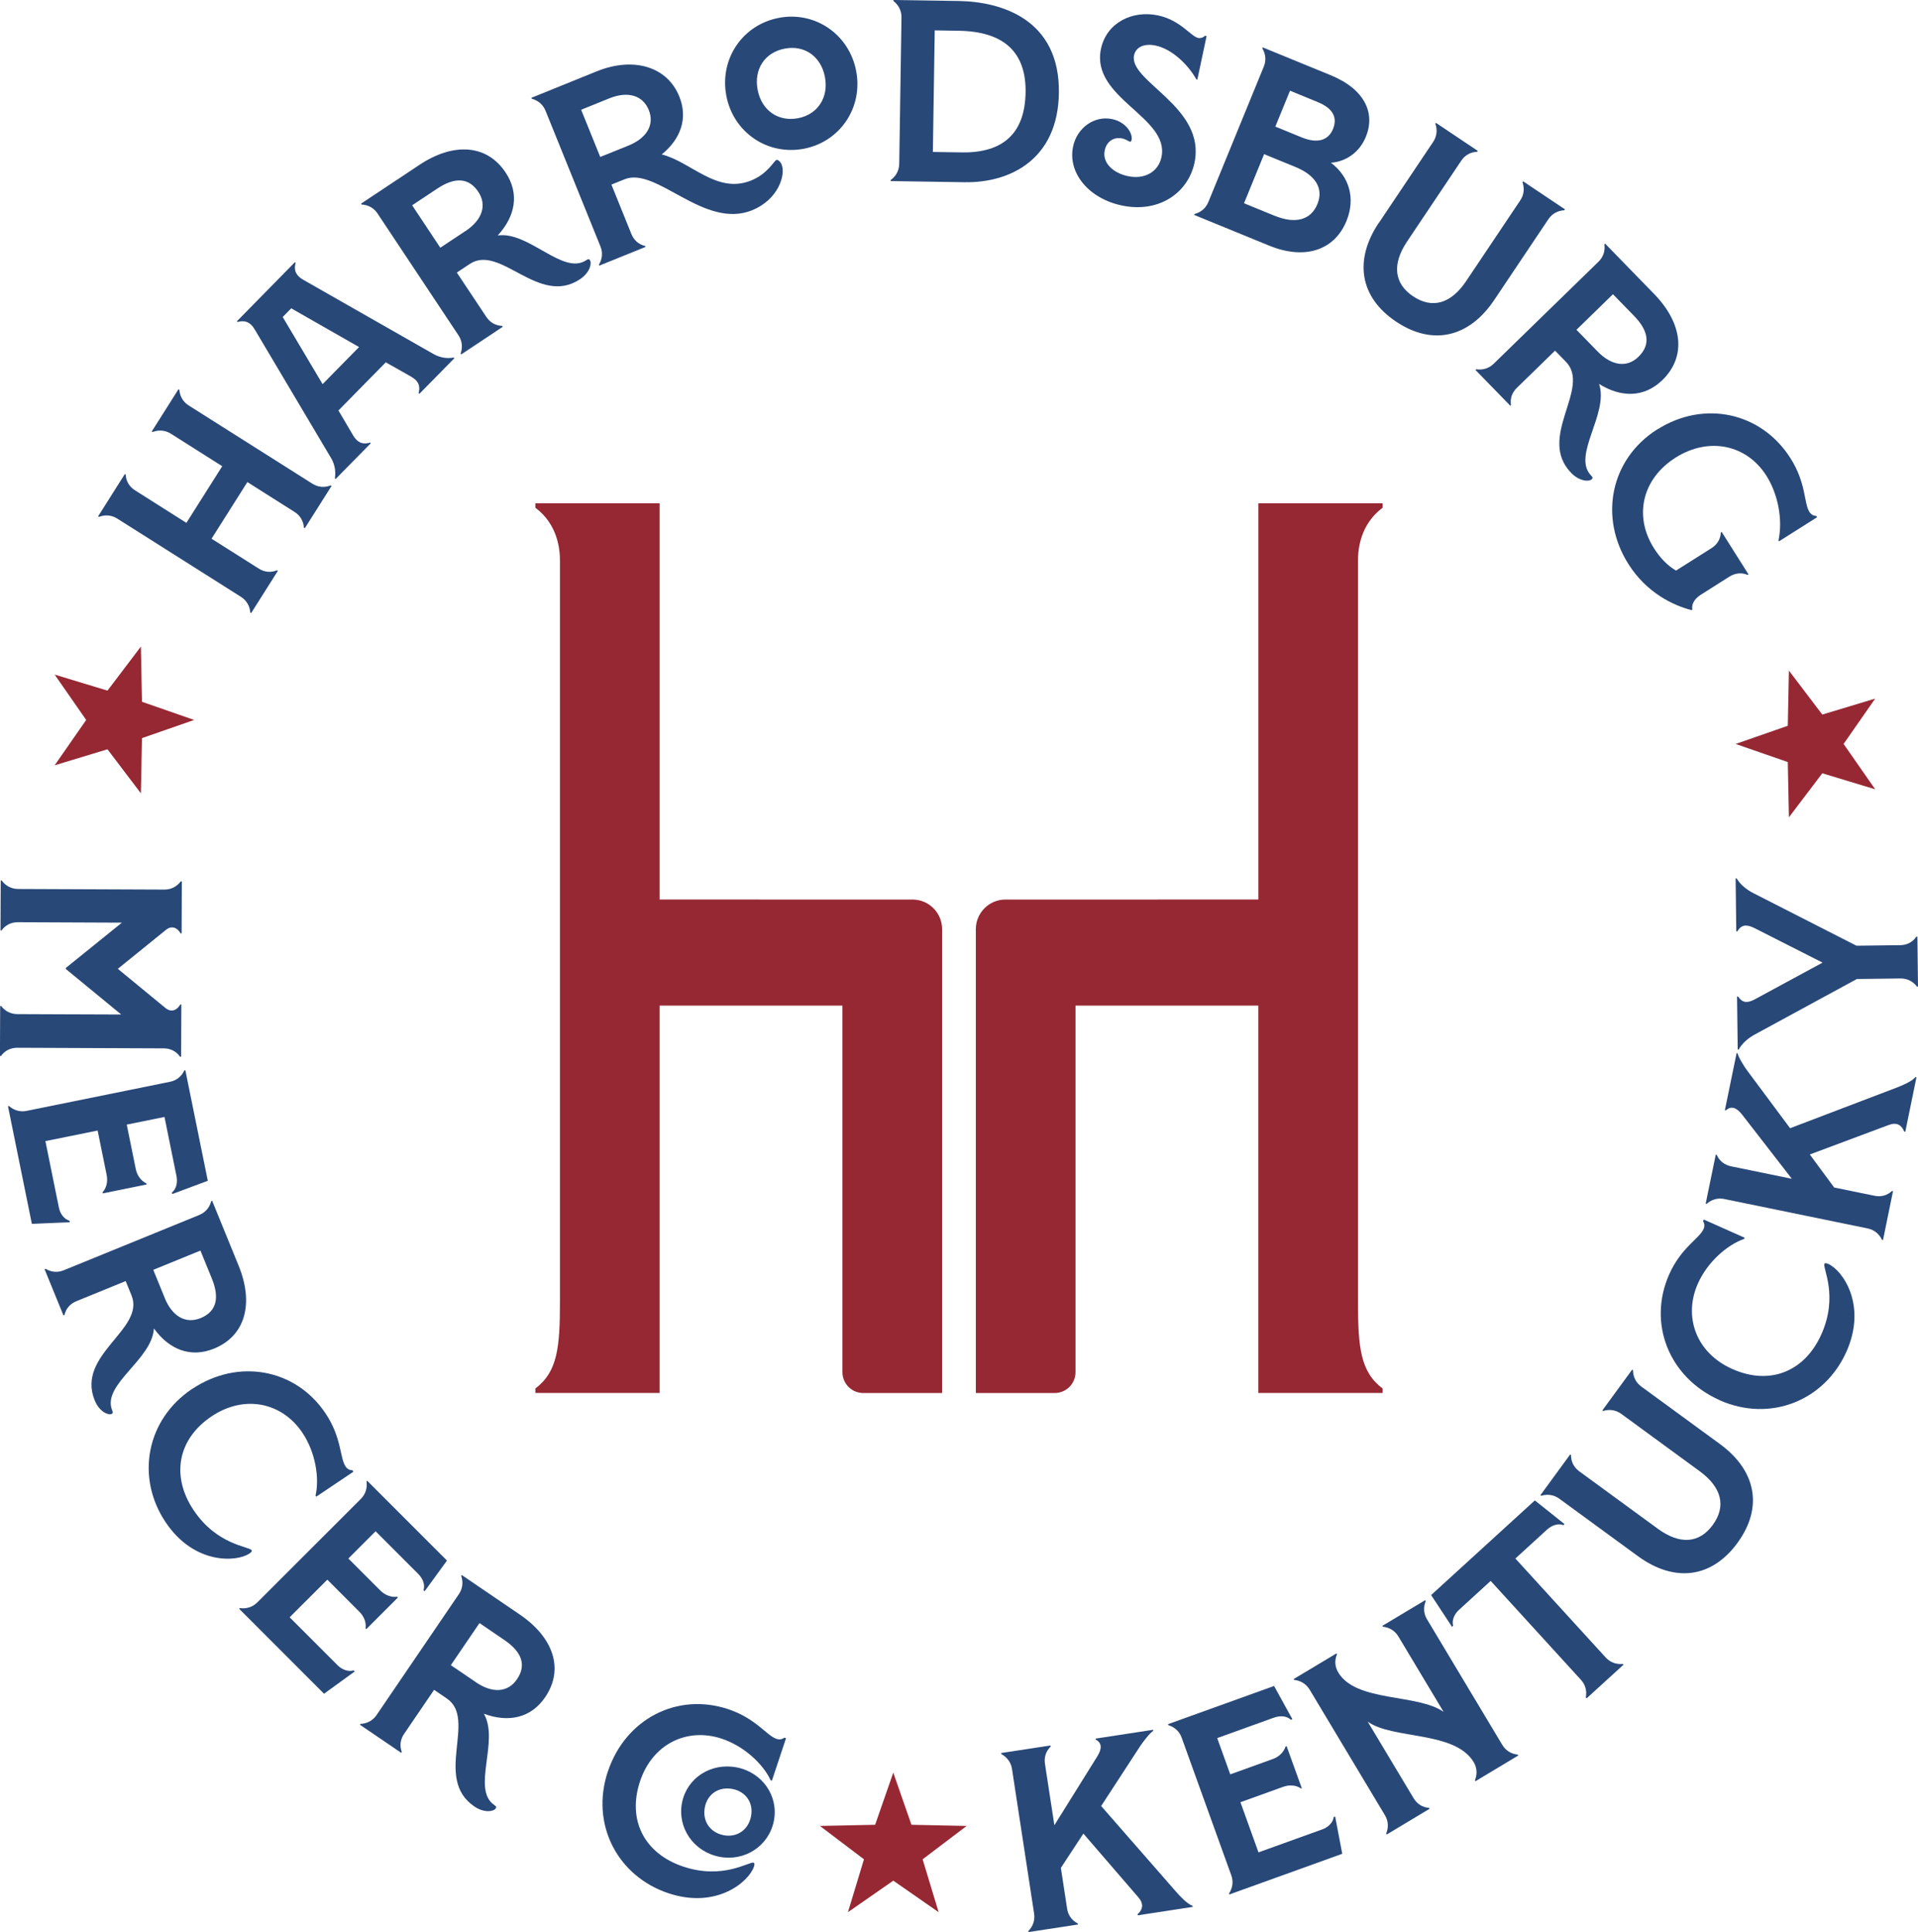 <svg xmlns="http://www.w3.org/2000/svg" id="Layer_2" viewBox="0 0 348.52 351.04"><defs><style>      .cls-1 {        fill: #284878;      }      .cls-2 {        fill: #962833;      }    </style></defs><g id="Layer_1-2" data-name="Layer_1"><g><g><g><path class="cls-1" d="M55.23,95.87c-.09-1.17-.66-2.2-1.7-2.85l-8.58-5.43-6.51,10.29,8.58,5.43c1.03.65,2.18.77,3.31.31l.16.1-4.85,7.67-.16-.1c-.09-1.17-.67-2.2-1.7-2.85l-22.48-14.22c-1.03-.65-2.21-.73-3.31-.31l-.16-.1,4.85-7.67.16.1c.07,1.21.66,2.2,1.7,2.85l9.33,5.91,6.51-10.29-9.33-5.91c-1.03-.65-2.21-.73-3.31-.31l-.16-.1,4.85-7.67.16.1c.09,1.17.67,2.2,1.7,2.85l22.48,14.22c1.03.65,2.21.73,3.31.31l.16.1-4.85,7.67-.16-.1Z"></path><path class="cls-1" d="M60.15,83.21l-13.9-23.41c-.67-1.12-1.61-1.71-3.07-1.3l-.13-.13,10.54-10.73.13.13c-.42,1.5.22,2.39,1.36,3.05l23.65,13.48c1.3.75,2.63.87,3.7.66l.13.13-6.36,6.47-.13-.13c.39-1.53-.22-2.33-1.39-3.01l-4.58-2.59-8.6,8.75,2.67,4.53c.64,1.09,1.54,1.78,3.07,1.3l.13.13-6.39,6.5-.13-.13c.16-.96.11-2.33-.7-3.72ZM65.25,63.06l-12.33-7.04-1.55,1.58,7.25,12.2,6.62-6.74Z"></path><path class="cls-1" d="M91.25,59.22l.1.16-7.55,5.02-.1-.16c.39-1.11.29-2.28-.38-3.3l-14.72-22.15c-.68-1.02-1.72-1.57-2.89-1.63l-.1-.16,10.61-7.05c6.19-4.11,12.25-3.73,15.65,1.39,2.55,3.83,1.79,7.95-1.43,11.44,5.68-.79,11.85,7.31,16.08,4.5.39-.26.52-.23.68,0,.36.55.02,2.24-1.82,3.46-7.52,4.99-14.46-6.47-20.02-2.78l-2.35,1.56,5.36,8.06c.68,1.02,1.68,1.59,2.89,1.63ZM84.59,41.98c3.05-2.03,3.93-4.7,2.32-7.13-1.77-2.66-4.35-2.64-7.44-.59l-4.58,3.04,5.12,7.71,4.58-3.04Z"></path><path class="cls-1" d="M117.24,44.69l.07.17-8.41,3.4-.07-.17c.61-1.01.74-2.18.28-3.31l-9.98-24.66c-.46-1.13-1.37-1.88-2.5-2.18l-.07-.17,11.85-4.8c6.71-2.72,12.83-.88,15.03,4.57,1.59,3.92.28,7.7-3.2,10.52,5.36,1.33,9.99,7.27,16.26,4.73,3.01-1.22,4.1-3.53,4.58-3.73.17-.07.66.14.95.83.78,1.92-.65,6.4-5.36,8.31-8.76,3.54-17.38-7.98-23.17-5.63l-2.4.97,3.63,8.98c.46,1.13,1.33,1.9,2.51,2.18ZM114.17,26.46c3.4-1.37,4.79-3.82,3.72-6.47-1.08-2.66-3.79-3.48-7.15-2.13l-5.14,2.08,3.47,8.58,5.1-2.06Z"></path><path class="cls-1" d="M131.98,17.39c-1.27-6.7,2.96-12.9,9.57-14.15,6.56-1.24,12.76,2.99,14.03,9.69,1.26,6.65-2.97,12.86-9.53,14.1-6.6,1.25-12.81-2.98-14.07-9.63ZM145,21.48c3.6-.68,5.6-3.79,4.9-7.48-.71-3.74-3.69-5.85-7.29-5.17-3.65.69-5.65,3.75-4.94,7.49.7,3.69,3.69,5.85,7.34,5.16Z"></path><path class="cls-1" d="M161.85,32.71c.95-.69,1.53-1.72,1.55-2.94l.41-26.6c.02-1.22-.53-2.26-1.46-2.98v-.19s11.85.18,11.85.18c7.71.12,18.42,3.29,18.21,16.74-.18,11.94-8.71,16.32-17.13,16.19l-13.44-.21v-.19ZM174.77,27.69c7.57.12,11.48-3.54,11.59-10.91.11-7.28-3.92-11.06-12.14-11.19l-4.37-.07-.34,22.09,5.26.08Z"></path><path class="cls-1" d="M194.98,26.66c.75-3.54,3.95-5.69,7.12-5.02,2.57.55,3.76,2.67,3.52,3.78-.06.28-.17.35-.31.32-.28-.06-.63-.42-1.37-.58-1.61-.34-2.87.59-3.2,2.15-.48,2.25,1.48,4.11,4.19,4.69,3.13.67,5.56-.83,6.12-3.45,1.56-7.31-12.91-10.68-10.99-19.69,1-4.69,5.64-7.06,10.37-6.06,4.09.87,5.96,3.82,7.3,4.1.37.08.88-.05,1.24-.41l.28.06-1.68,7.91-.18-.04c-1.53-2.73-4.45-5.51-7.39-6.14-2.16-.46-3.63.33-3.93,1.76-1.02,4.78,13.14,9.38,10.98,19.54-1.18,5.52-6.52,9.18-13.23,7.75-6.11-1.3-9.82-6.03-8.83-10.68Z"></path><path class="cls-1" d="M217.06,38.88c1.14-.3,2.05-1.04,2.51-2.17l10.08-24.62c.46-1.13.33-2.3-.27-3.31l.07-.17,12.31,5.04c6.31,2.58,8.17,6.95,6.43,11.21-1.16,2.83-3.62,4.51-6.35,4.71,3.3,2.47,4.53,6.43,2.82,10.6-2.14,5.22-7.45,7.16-14.06,4.45l-13.61-5.57.07-.17ZM231.61,39.2c3.78,1.55,6.59.77,7.77-2.1,1.23-3-.51-5.34-4.03-6.78l-5.65-2.31-3.65,8.92,5.57,2.28ZM236.52,24.96c2.91,1.19,4.87.52,5.7-1.52.87-2.13-.07-3.79-2.77-4.89l-5.04-2.07-2.67,6.52,4.78,1.96Z"></path><path class="cls-1" d="M250.58,40.46l9.84-14.68c.68-1.01.79-2.19.4-3.3l.1-.16,7.61,5.1-.11.16c-1.21.04-2.22.61-2.9,1.62l-9.84,14.68c-2.77,4.14-2.35,7.65,1.08,9.95,3.48,2.33,6.88,1.38,9.65-2.75l9.84-14.68c.68-1.01.79-2.19.4-3.3l.11-.16,7.61,5.1-.11.16c-1.17.06-2.22.61-2.9,1.62l-9.84,14.68c-4.58,6.83-11.22,8.38-17.85,3.93-6.6-4.42-7.69-11.15-3.11-17.98Z"></path><path class="cls-1" d="M274.58,73.59l-.14.13-6.33-6.5.13-.13c1.16.18,2.3-.14,3.17-.99l19.06-18.56c.88-.85,1.22-1.98,1.07-3.14l.13-.13,8.89,9.13c5.18,5.32,5.93,11.35,1.52,15.65-3.3,3.21-7.49,3.22-11.51.71,1.82,5.44-5,13-1.45,16.64.33.34.33.47.12.67-.47.46-2.2.44-3.74-1.15-6.3-6.47,3.7-15.41-.96-20.19l-1.97-2.02-6.94,6.76c-.88.85-1.26,1.94-1.07,3.14ZM290.3,63.86c2.56,2.63,5.35,3,7.43.96,2.29-2.23,1.79-4.76-.8-7.42l-3.84-3.94-6.63,6.46,3.84,3.94Z"></path><path class="cls-1" d="M301.18,78.01c8.46-5.35,18.87-3.14,24.19,5.28,2.86,4.53,2.4,8.1,3.4,9.69.33.52.75.75,1.26.76l.15.24-6.91,4.37-.1-.16c.79-3.67-.03-8.32-2.19-11.74-3.59-5.68-10.46-7.12-16.5-3.31-6.08,3.84-7.64,10.61-3.95,16.45,1.21,1.91,2.52,3.19,4.02,4.08l6.44-4.07c1.03-.65,1.67-1.67,1.7-2.85l.16-.1,4.87,7.71-.16.1c-1.08-.48-2.27-.34-3.31.31l-5.24,3.32c-1.23.78-1.67,1.84-1.49,2.66l-.16.1c-3.25-.83-8.13-3.09-11.47-8.38-5.35-8.46-3.31-19.04,5.27-24.47Z"></path></g><path class="cls-1" d="M.32,160c.7.94,1.73,1.51,2.96,1.52l26.6.11c1.22,0,2.26-.55,2.97-1.49h.19s-.04,9.45-.04,9.45h-.19c-.51-.94-1.54-1.56-2.68-.62l-8.72,7.06,8.67,7.13c1.12.9,2.16.29,2.68-.65h.19s-.04,9.49-.04,9.49h-.19c-.7-.99-1.73-1.51-2.96-1.52l-26.61-.11c-1.22,0-2.26.51-2.97,1.49h-.19s.04-9.07.04-9.07h.19c.7.94,1.73,1.46,2.96,1.47l18.85.07-10.07-8.27v-.19s10.19-8.23,10.19-8.23l-18.9-.08c-1.22,0-2.26.51-2.97,1.49H.09s.04-9.07.04-9.07h.19Z"></path><path class="cls-1" d="M18.63,216.64c.74-.82.99-1.98.75-3.17l-1.64-8.06-9.49,1.92,2.45,12.07c.24,1.2,1.01,2.14,1.92,2.39l.06.28-6.89.29-4.34-21.37.18-.04c.88.78,2,1.13,3.2.89l26.07-5.29c1.2-.24,2.1-1,2.6-2.06l.18-.04,4.08,20.09-6.46,2.41-.06-.28c.78-.64,1.08-1.75.82-3.04l-2.17-10.69-6.86,1.39,1.64,8.06c.24,1.2.96,2.15,1.93,2.63l.04.19-7.97,1.62-.04-.19Z"></path><path class="cls-1" d="M11.7,238.93l-.17.07-3.43-8.4.17-.07c1.01.6,2.18.74,3.31.27l24.63-10.05c1.13-.46,1.88-1.37,2.17-2.51l.17-.07,4.81,11.79c2.8,6.88,1.24,12.74-4.46,15.07-4.27,1.74-8.15.18-10.93-3.66-.35,5.73-9.5,10.17-7.59,14.87.18.44.12.56-.13.67-.61.25-2.2-.42-3.04-2.47-3.41-8.36,9.21-12.89,6.69-19.07l-1.06-2.61-8.96,3.66c-1.13.46-1.89,1.33-2.17,2.51ZM29.92,235.81c1.38,3.39,3.83,4.78,6.53,3.68,2.96-1.21,3.45-3.74,2.05-7.18l-2.08-5.09-8.57,3.5,2.08,5.09Z"></path><path class="cls-1" d="M34.91,252.37c8.4-5.63,18.82-3.67,24.23,4.41,2.98,4.45,2.58,8.06,3.65,9.66.31.47.74.69,1.25.69l.18.27-6.75,4.53-.13-.2c.74-3.21-.03-7.9-2.39-11.41-3.66-5.47-10.47-7.01-16.49-2.99-6.25,4.19-7.38,10.94-3.27,17.07,4.27,6.36,10.05,6.56,10.53,7.26.1.16-.04.36-.39.6-2.38,1.6-10.09,2.01-15.24-5.69-5.44-8.12-3.54-18.62,4.82-24.22Z"></path><path class="cls-1" d="M66.42,295.89c.17-1.1-.26-2.19-1.13-3.06l-5.81-5.82-6.85,6.84,8.71,8.71c.86.86,2.03,1.23,2.92.93l.2.2-5.58,4.05-15.42-15.43.13-.13c1.16.17,2.29-.17,3.16-1.03l18.82-18.81c.86-.86,1.2-1.99,1.03-3.16l.13-.13,14.49,14.49-4.06,5.58-.2-.2c.3-.96-.07-2.06-1-2.99l-7.71-7.71-4.95,4.95,5.82,5.82c.86.86,1.99,1.26,3.06,1.13l.13.13-5.75,5.75-.13-.13Z"></path><path class="cls-1" d="M73.01,318.32l-.11.15-7.5-5.1.11-.15c1.17-.05,2.22-.59,2.91-1.6l14.97-21.99c.69-1.01.8-2.18.42-3.29l.11-.16,10.53,7.17c6.14,4.18,8.08,9.93,4.61,15.02-2.59,3.81-6.69,4.65-11.14,3,2.87,4.97-2.3,13.73,1.9,16.59.39.26.41.4.25.63-.37.54-2.07.87-3.89-.38-7.46-5.08.54-15.83-4.97-19.59l-2.33-1.59-5.45,8c-.69,1.01-.84,2.16-.42,3.29ZM86.47,305.65c3.03,2.06,5.83,1.87,7.47-.54,1.8-2.64.8-5.02-2.26-7.11l-4.55-3.1-5.21,7.65,4.55,3.09Z"></path><path class="cls-1" d="M110.45,321.89c3.19-9.59,12.62-14.43,21.86-11.35,5.08,1.69,6.97,4.8,8.8,5.4.53.18,1.01.09,1.41-.22l.31.1-2.57,7.72-.22-.07c-1.38-2.99-4.86-6.22-8.88-7.56-6.24-2.08-12.57.87-14.86,7.74-2.37,7.14.87,13.17,7.87,15.5,7.27,2.42,11.96-.97,12.77-.71.18.06.19.31.06.71-.9,2.72-6.74,7.76-15.53,4.84-9.28-3.09-14.2-12.55-11.03-22.09Z"></path><path class="cls-1" d="M123.93,327.54c.89-4.52,5.28-7.34,9.98-6.41,4.61.91,7.6,5.19,6.71,9.71-.9,4.56-5.3,7.43-9.91,6.52-4.7-.93-7.67-5.3-6.78-9.82ZM131.48,333.44c2.4.47,4.5-.93,4.99-3.42.48-2.44-.93-4.49-3.33-4.97-2.49-.49-4.58.87-5.06,3.31-.49,2.49.92,4.59,3.4,5.08Z"></path><path class="cls-1" d="M195.84,349.48l.03.19-8.97,1.37-.03-.19c.82-.84,1.22-1.95,1.04-3.15l-4.02-26.3c-.19-1.21-.9-2.14-1.94-2.7l-.03-.19,8.97-1.37.03.19c-.87.85-1.22,1.95-1.04,3.15l1.71,11.15,7.83-12.56c.84-1.36.82-2.41-.31-2.99l-.03-.19,10.45-1.6.03.19c-.57.32-1.88,2-2.42,2.84l-7.05,10.82,13.6,15.56c.75.84,1.95,2.17,3.01,2.58l.03.19-9.99,1.53-.03-.19c1-.91,1.13-1.93.15-3.07l-10-11.59-4.09,6.23,1.13,7.39c.18,1.21.85,2.15,1.93,2.7Z"></path><path class="cls-1" d="M236.39,324.94c-.92-.62-2.1-.69-3.25-.28l-7.74,2.79,3.28,9.11,11.58-4.17c1.15-.41,1.98-1.31,2.09-2.25l.26-.1,1.29,6.78-20.51,7.39-.06-.18c.64-.98.83-2.15.41-3.29l-9.02-25.02c-.41-1.15-1.29-1.93-2.42-2.27l-.06-.18,19.27-6.94,3.33,6.04-.27.1c-.74-.68-1.89-.82-3.13-.37l-10.26,3.7,2.37,6.59,7.74-2.79c1.15-.41,1.99-1.27,2.32-2.28l.18-.06,2.76,7.65-.18.06Z"></path><path class="cls-1" d="M251.89,333.13c.44-1.09.4-2.26-.23-3.31l-13.68-22.82c-.63-1.05-1.64-1.65-2.81-1.77l-.1-.16,7.78-4.66.1.16c-.48,1.11-.4,2.27.23,3.31,3.26,5.44,14.4,3.81,19.14,7.16l-8.22-13.71c-.63-1.05-1.64-1.64-2.81-1.77l-.1-.16,7.78-4.66.1.16c-.44,1.09-.4,2.27.23,3.31l13.68,22.82c.63,1.05,1.64,1.65,2.81,1.77l.1.16-7.78,4.67-.1-.16c.44-1.09.4-2.26-.23-3.31-3.43-5.72-14.77-4.08-19.26-7.36l8.34,13.91c.63,1.05,1.6,1.67,2.81,1.77l.1.16-7.78,4.67-.1-.16Z"></path><path class="cls-1" d="M288.16,308.42c.22-1.15-.06-2.3-.88-3.2l-16.41-17.98-5.76,5.26c-.9.82-1.32,1.97-1.06,2.88l-.21.19-3.79-5.76,18.85-17.2,5.39,4.31-.21.19c-.85-.37-2.06-.03-2.96.8l-5.76,5.26,16.41,17.98c.82.9,1.94,1.29,3.11,1.17l.13.14-6.7,6.11-.13-.14Z"></path><path class="cls-1" d="M297.61,282.73l-14.27-10.43c-.99-.72-2.15-.88-3.28-.53l-.15-.11,5.41-7.4.15.11c-.01,1.21.52,2.24,1.5,2.96l14.27,10.43c4.02,2.94,7.54,2.66,9.98-.68,2.47-3.38,1.66-6.82-2.36-9.76l-14.26-10.43c-.99-.72-2.15-.88-3.28-.53l-.15-.11,5.41-7.4.15.11c.01,1.17.52,2.24,1.5,2.96l14.27,10.43c6.64,4.85,7.92,11.55,3.2,18-4.69,6.41-11.45,7.23-18.09,2.38Z"></path><path class="cls-1" d="M312.48,254.4c-9.23-4.11-13.12-13.97-9.17-22.86,2.18-4.89,5.46-6.47,6.24-8.23.23-.51.19-1-.09-1.43l.13-.3,7.43,3.31-.1.21c-3.11,1.09-6.67,4.23-8.39,8.1-2.68,6.01-.36,12.6,6.25,15.54,6.87,3.06,13.19.42,16.19-6.32,3.12-7,.2-12,.54-12.78.08-.17.33-.16.71.01,2.62,1.17,7.07,7.47,3.3,15.93-3.98,8.93-13.88,12.91-23.07,8.82Z"></path><path class="cls-1" d="M343.8,216.38l.18.04-1.82,8.89-.18-.04c-.5-1.06-1.4-1.82-2.6-2.07l-26.06-5.35c-1.2-.25-2.32.1-3.2.88l-.18-.04,1.83-8.89.18.04c.49,1.11,1.4,1.82,2.6,2.07l11.05,2.27-9.07-11.7c-.99-1.26-1.97-1.6-2.92-.74l-.18-.04,2.13-10.36.18.04c.11.65,1.22,2.46,1.83,3.25l7.71,10.36,19.31-7.36c1.04-.41,2.72-1.07,3.47-1.93l.18.04-2.03,9.9-.19-.04c-.51-1.26-1.42-1.73-2.82-1.2l-14.34,5.36,4.43,6,7.32,1.5c1.2.25,2.31-.05,3.2-.88Z"></path><path class="cls-1" d="M348.33,179.25c-.72-.93-1.76-1.48-2.98-1.47l-7.94.1-18.49,10.05c-1.35.72-2.47,1.77-2.97,2.76h-.19s-.12-9.63-.12-9.63h.19c.77,1.16,1.66,1.25,3.02.52l12.33-6.68-12.49-6.33c-1.37-.64-2.26-.58-3,.65h-.19s-.12-9.63-.12-9.63h.19c.53.98,1.67,2,3.04,2.69l18.73,9.55,7.94-.1c1.22-.01,2.25-.54,2.94-1.54h.19s.11,9.07.11,9.07h-.19Z"></path></g><g><g><polygon class="cls-2" points="315.38 135.17 324.86 131.87 325.06 121.84 331.13 129.83 340.74 126.93 335 135.17 340.74 143.41 331.13 140.5 325.06 148.5 324.86 138.46 315.38 135.17"></polygon><polygon class="cls-2" points="162.32 322.07 165.62 331.55 175.65 331.76 167.65 337.82 170.56 347.43 162.32 341.7 154.08 347.43 156.99 337.82 148.99 331.76 159.02 331.55 162.32 322.07"></polygon><polygon class="cls-2" points="35.28 130.81 25.8 134.11 25.6 144.14 19.53 136.14 9.93 139.05 15.66 130.81 9.93 122.57 19.53 125.48 25.6 117.48 25.8 127.51 35.28 130.81"></polygon></g><g><path class="cls-2" d="M138.05,163.43h-18.19v-71.99h-22.58v.81c4.05,3.04,4.47,7.49,4.47,9.63v134.53c0,8.38-.43,12.83-4.47,15.87v.81h22.58v-70.38s33.22,0,33.22,0v56.83s0,.06,0,.09v9.69c0,2.09,1.69,3.78,3.78,3.78h14.33v-13.51s0-.03,0-.05v-70.72c0-2.97-2.41-5.38-5.38-5.38h-27.76Z"></path><path class="cls-2" d="M210.47,163.43h18.19s0-71.99,0-71.99h22.57v.81c-4.05,3.04-4.47,7.49-4.47,9.63v134.53c0,8.38.43,12.83,4.47,15.87v.81h-22.58v-70.38s-33.22,0-33.22,0v56.83s0,.06,0,.09v9.69c0,2.09-1.69,3.78-3.78,3.78h-14.33v-13.51s0-.03,0-.05v-70.72c0-2.97,2.41-5.38,5.38-5.38h27.76Z"></path></g></g></g></g></svg>
